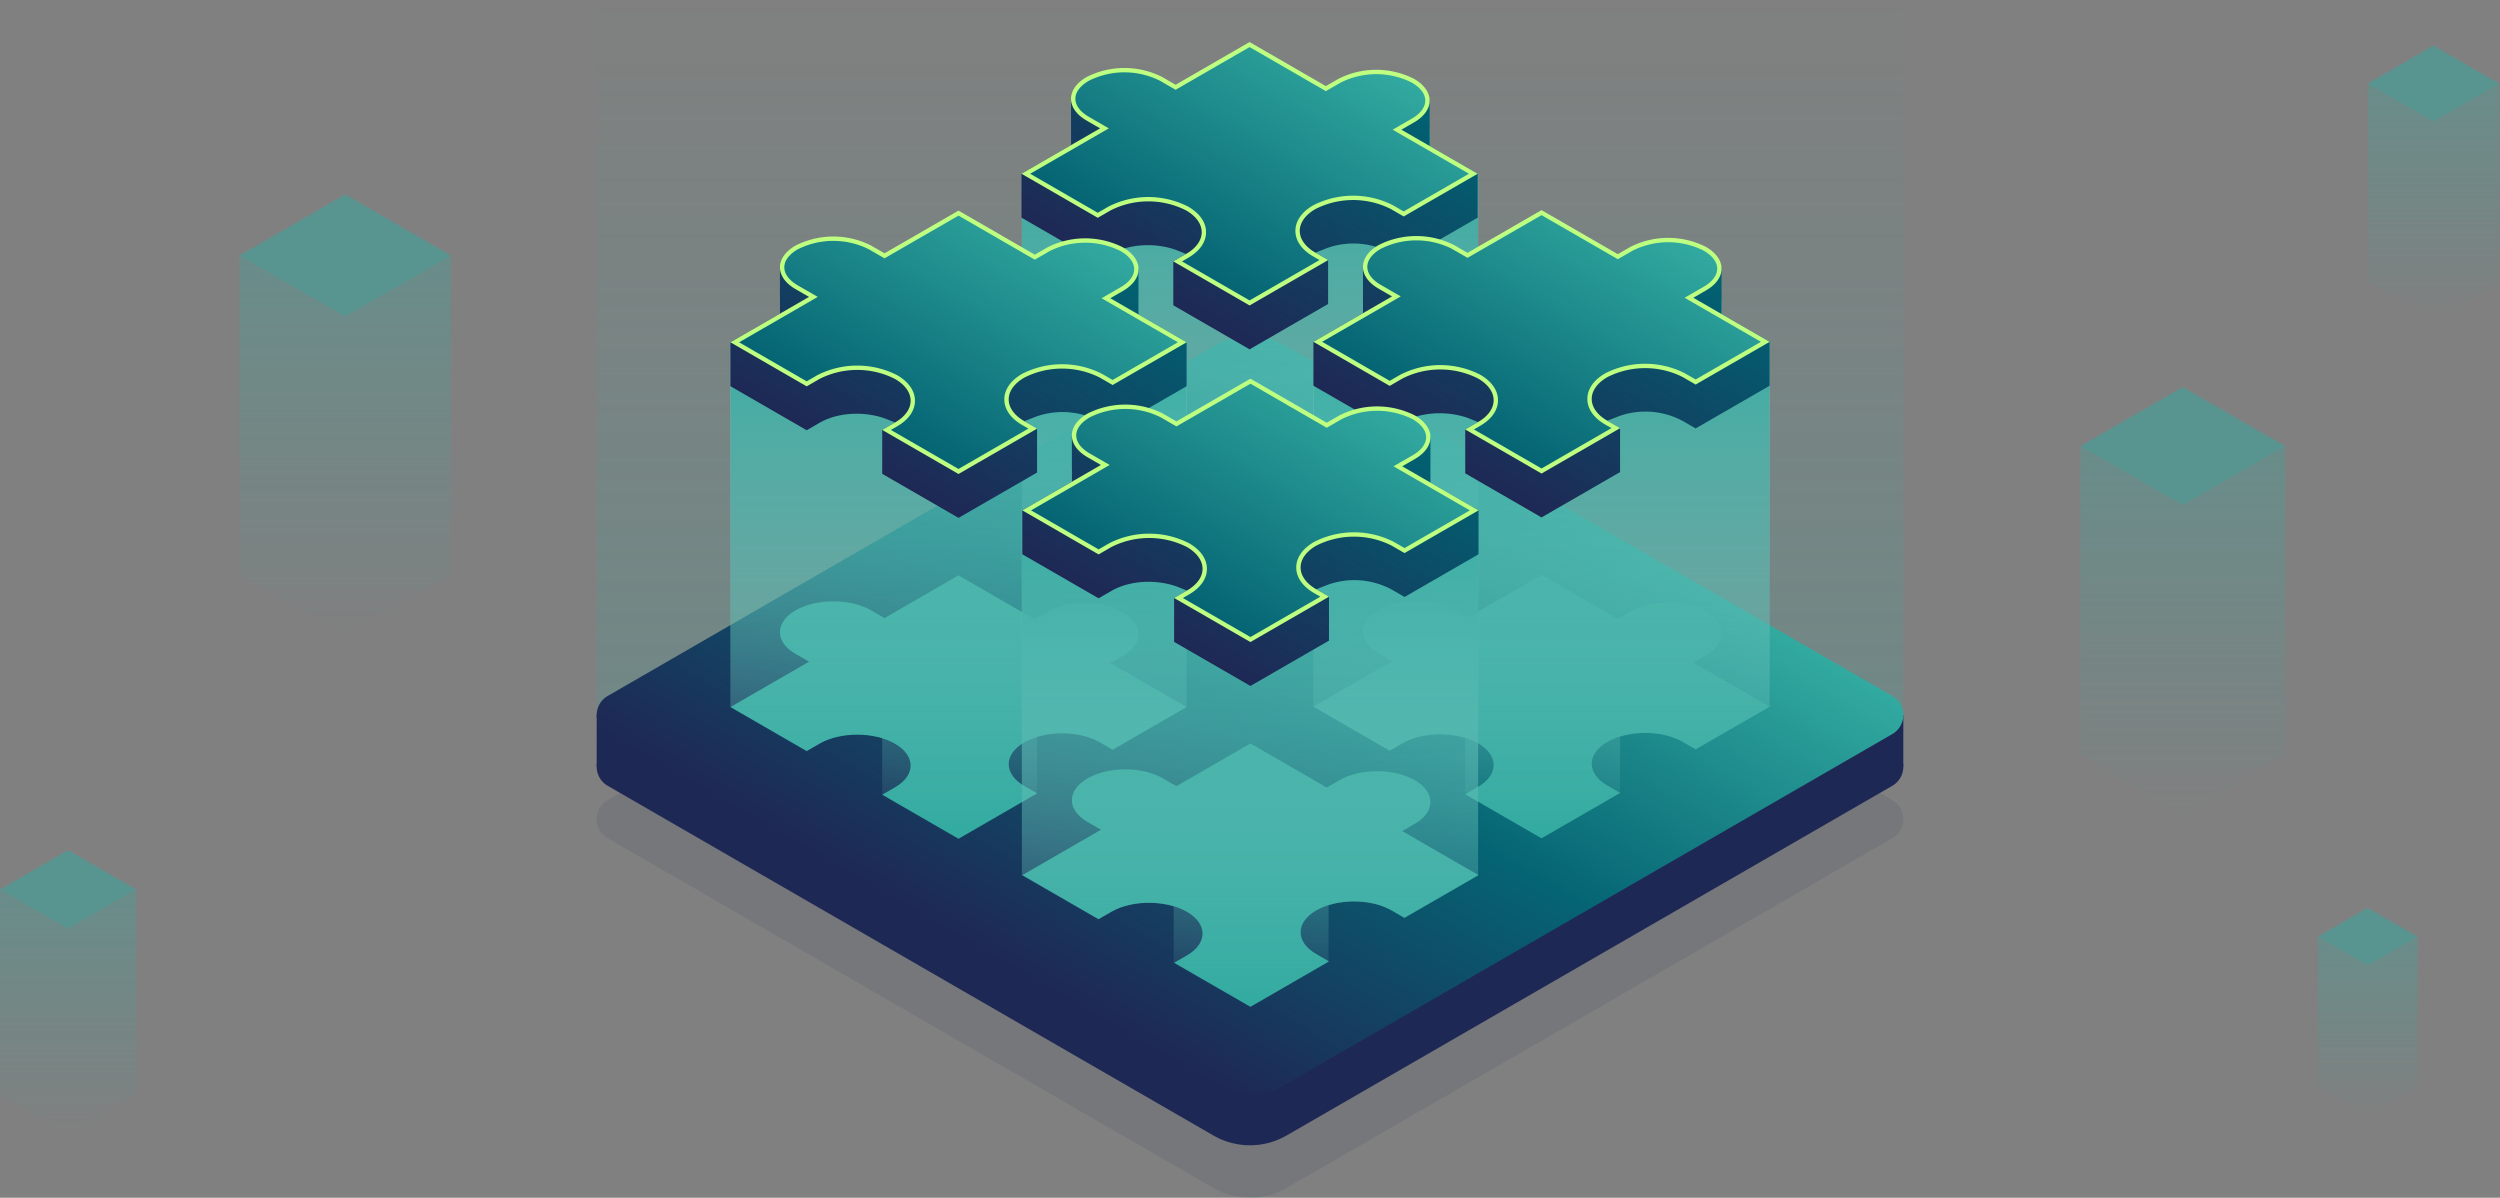 <svg xmlns="http://www.w3.org/2000/svg" xmlns:xlink="http://www.w3.org/1999/xlink" viewBox="0 0 574 275"><rect x="0" y="0" width="574" height="275" fill="#808080" stroke="none"/><defs><linearGradient id="a" x1="287" y1="0.144" x2="287" y2="170.105" gradientUnits="userSpaceOnUse"><stop offset="0" stop-color="#32aaa0" stop-opacity="0"/><stop offset="0.609" stop-color="#32aaa0" stop-opacity="0.625"/><stop offset="1" stop-color="#32aaa0"/></linearGradient><linearGradient id="b" x1="325.762" y1="97.029" x2="248.238" y2="231.306" gradientUnits="userSpaceOnUse"><stop offset="0" stop-color="#30a89e"/><stop offset="0" stop-color="#32aaa0"/><stop offset="0.5" stop-color="#056473"/><stop offset="1" stop-color="#1e2855"/></linearGradient><linearGradient id="c" x1="287" y1="30.386" x2="287" y2="153.885" gradientUnits="userSpaceOnUse"><stop offset="0" stop-color="#fff"/><stop offset="1" stop-color="#fff" stop-opacity="0"/></linearGradient><linearGradient id="d" x1="287" y1="153.885" x2="287" y2="30.386" xlink:href="#a"/><linearGradient id="e" x1="353.932" y1="68.975" x2="353.932" y2="192.474" xlink:href="#c"/><linearGradient id="f" x1="353.932" y1="192.474" x2="353.932" y2="68.975" xlink:href="#a"/><linearGradient id="g" x1="220.068" y1="68.975" x2="220.068" y2="192.474" xlink:href="#c"/><linearGradient id="h" x1="220.068" y1="192.474" x2="220.068" y2="68.975" xlink:href="#a"/><linearGradient id="i" x1="287" y1="107.673" x2="287" y2="231.172" xlink:href="#c"/><linearGradient id="j" x1="287" y1="231.172" x2="287" y2="107.673" xlink:href="#a"/><linearGradient id="k" x1="306.8" y1="10.472" x2="271.63" y2="71.389" gradientUnits="userSpaceOnUse"><stop offset="0" stop-color="#006473"/><stop offset="1" stop-color="#1e2855"/></linearGradient><linearGradient id="l" x1="305.53" y1="7.633" x2="274.062" y2="62.138" gradientUnits="userSpaceOnUse"><stop offset="0" stop-color="#32aaa0"/><stop offset="1" stop-color="#056473"/></linearGradient><linearGradient id="m" x1="239.963" y1="49.17" x2="204.793" y2="110.087" xlink:href="#k"/><linearGradient id="n" x1="238.692" y1="46.332" x2="207.224" y2="100.836" xlink:href="#l"/><linearGradient id="o" x1="373.827" y1="49.061" x2="338.657" y2="109.977" xlink:href="#k"/><linearGradient id="p" x1="372.557" y1="46.222" x2="341.089" y2="100.726" xlink:href="#l"/><linearGradient id="q" x1="306.99" y1="87.759" x2="271.82" y2="148.675" xlink:href="#k"/><linearGradient id="r" x1="305.72" y1="84.92" x2="274.251" y2="139.424" xlink:href="#l"/><linearGradient id="s" x1="79.259" y1="146.071" x2="79.259" y2="58.683" xlink:href="#a"/><linearGradient id="t" x1="501.154" y1="186.875" x2="501.154" y2="102.43" xlink:href="#a"/><linearGradient id="u" x1="558.718" y1="73.496" x2="558.718" y2="19.203" xlink:href="#a"/><linearGradient id="v" x1="543.616" y1="256.165" x2="543.616" y2="215.058" xlink:href="#a"/><linearGradient id="w" x1="15.628" y1="260.404" x2="15.628" y2="204.218" xlink:href="#a"/></defs><title>small_header_partner</title><path d="M434.475,192.459,295.416,272.745a16.831,16.831,0,0,1-16.832,0L139.525,192.459a5.049,5.049,0,0,1,0-8.746l139.059-80.286a16.831,16.831,0,0,1,16.832,0l139.059,80.286A5.049,5.049,0,0,1,434.475,192.459Z" style="fill:#1e2855;opacity:0.1"/><rect x="137" y="0.144" width="300" height="169.961" style="opacity:0.2;fill:url(#a)"/><rect x="387.68" y="164.167" width="49.32" height="11.876" style="fill:#1e2855"/><rect x="137" y="164.167" width="49.32" height="11.876" style="fill:#1e2855"/><path d="M434.475,180.416,295.416,260.7a16.831,16.831,0,0,1-16.832,0L139.525,180.417a5.049,5.049,0,0,1,0-8.746L284.476,87.983a5.049,5.049,0,0,1,5.049,0l144.95,83.687A5.049,5.049,0,0,1,434.475,180.416Z" style="fill:#1e2855"/><path d="M434.475,168.54,295.416,248.826a16.831,16.831,0,0,1-16.832,0L139.525,168.541a5.049,5.049,0,0,1,0-8.746L278.584,79.508a16.836,16.836,0,0,1,16.832,0l139.059,80.286A5.049,5.049,0,0,1,434.475,168.54Z" style="fill:url(#b)"/><path d="M307.32,101.853l-2.895,1.672L286.9,93.41l-16.985,9.806-3.086-1.782c-4.786-2.763-12.547-2.763-17.334,0s-4.787,7.244,0,10.007l3.086,1.782-18.054,10.424,17.519,10.114,2.939-1.7c4.786-2.764,12.547-2.764,17.334,0s4.787,7.244,0,10.008l-2.938,1.7L286.9,153.885l18.054-10.423-2.938-1.7c-4.787-2.763-4.787-7.244,0-10.008s12.547-2.763,17.334,0l2.938,1.7,16.985-9.807-17.519-10.114,2.895-1.672c4.787-2.764,4.787-7.245,0-10.008S312.107,99.089,307.32,101.853Z" style="fill:#32aaa0"/><path d="M240.483,140.551l-2.9,1.672-17.519-10.115-16.985,9.806L200,140.133c-4.787-2.764-12.547-2.764-17.334,0s-4.787,7.244,0,10.008l3.086,1.781L167.7,162.346l17.519,10.114,2.938-1.7c4.787-2.764,12.548-2.764,17.335,0s4.786,7.244,0,10.008l-2.939,1.7,17.52,10.115,18.054-10.423-2.939-1.7c-4.786-2.763-4.786-7.244,0-10.008s12.548-2.763,17.335,0l2.938,1.7,16.985-9.807-17.52-10.114,2.9-1.672c4.787-2.764,4.787-7.244,0-10.008S245.27,137.787,240.483,140.551Z" style="fill:#32aaa0"/><path d="M374.347,140.441l-2.895,1.672L353.932,132l-16.985,9.807-3.085-1.782c-4.787-2.764-12.548-2.764-17.335,0s-4.786,7.244,0,10.008l3.086,1.782-18.054,10.423,17.52,10.115,2.938-1.7c4.787-2.763,12.547-2.763,17.334,0s4.787,7.245,0,10.008l-2.938,1.7,17.519,10.114,18.054-10.423-2.938-1.7c-4.787-2.764-4.787-7.245,0-10.008s12.547-2.764,17.334,0l2.938,1.7,16.985-9.806-17.519-10.115,2.895-1.672c4.787-2.763,4.787-7.244,0-10.008S379.134,137.678,374.347,140.441Z" style="fill:#32aaa0"/><g style="opacity:0.5"><path d="M328.337,39.892V30.386H307.524v9.506h-40.7V30.386H246.006v9.506H234.627v83.756h0l17.519,10.114,2.939-1.7c3.9-2.254,9.763-2.637,14.4-1.215V143.77L287,153.885l18.054-10.424-.02-.011v-12.9c4.636-1.429,10.507-1.048,14.416,1.209l2.938,1.7,16.985-9.806h0V39.892Z" style="fill:url(#c)"/></g><path d="M328.337,39.892V30.386H307.524v9.506h-40.7V30.386H246.006v9.506H234.627v83.756h0l17.519,10.114,2.939-1.7c3.9-2.254,9.763-2.637,14.4-1.215V143.77L287,153.885l18.054-10.424-.02-.011v-12.9c4.636-1.429,10.507-1.048,14.416,1.209l2.938,1.7,16.985-9.806h0V39.892Z" style="fill:url(#d)"/><g style="opacity:0.5"><path d="M395.269,78.481V68.975H374.456v9.506H333.751V68.975H312.938v9.506H301.559v83.755h0l17.52,10.115,2.938-1.7c3.9-2.254,9.763-2.638,14.4-1.216v12.92l17.519,10.115,18.054-10.424-.02-.012v-12.9c4.636-1.43,10.507-1.048,14.416,1.208l2.938,1.7,16.985-9.806h0V78.481Z" style="fill:url(#e)"/></g><path d="M395.269,78.481V68.975H374.456v9.506H333.751V68.975H312.938v9.506H301.559v83.755h0l17.52,10.115,2.938-1.7c3.9-2.254,9.763-2.638,14.4-1.216v12.92l17.519,10.115,18.054-10.424-.02-.012v-12.9c4.636-1.43,10.507-1.048,14.416,1.208l2.938,1.7,16.985-9.806h0V78.481Z" style="fill:url(#f)"/><g style="opacity:0.5"><path d="M261.4,78.481V68.975H240.591v9.506h-40.7V68.975H179.074v9.506H167.7v83.755h0l17.519,10.115,2.938-1.7c3.9-2.254,9.764-2.638,14.4-1.216v12.92l17.52,10.115,18.054-10.424-.02-.012v-12.9c4.636-1.43,10.507-1.048,14.416,1.208l2.938,1.7,16.985-9.806h0V78.481Z" style="fill:url(#g)"/></g><path d="M261.4,78.481V68.975H240.591v9.506h-40.7V68.975H179.074v9.506H167.7v83.755h0l17.519,10.115,2.938-1.7c3.9-2.254,9.764-2.638,14.4-1.216v12.92l17.52,10.115,18.054-10.424-.02-.012v-12.9c4.636-1.43,10.507-1.048,14.416,1.208l2.938,1.7,16.985-9.806h0V78.481Z" style="fill:url(#h)"/><path d="M307.51,179.14l-2.9,1.671L287.1,170.7,270.11,180.5l-3.086-1.782c-4.786-2.763-12.547-2.763-17.334,0s-4.787,7.244,0,10.008l3.086,1.782-18.054,10.423,17.519,10.115,2.939-1.7c4.786-2.764,12.547-2.764,17.334,0s4.786,7.244,0,10.007l-2.939,1.7,17.52,10.115,18.054-10.424-2.938-1.7c-4.787-2.764-4.787-7.245,0-10.008s12.547-2.764,17.334,0l2.938,1.7,16.985-9.806-17.519-10.115,2.895-1.672c4.787-2.763,4.787-7.244,0-10.008S312.3,176.376,307.51,179.14Z" style="fill:#32aaa0"/><g style="opacity:0.5"><path d="M328.337,117.179v-9.506H307.524v9.506h-40.7v-9.506H246.006v9.506H234.627v83.755h0l17.519,10.115,2.939-1.7c3.9-2.254,9.763-2.638,14.4-1.216v12.92L287,231.172l18.054-10.424-.02-.012v-12.9c4.636-1.43,10.507-1.048,14.416,1.209l2.938,1.7,16.985-9.806h0V117.179Z" style="fill:url(#i)"/></g><path d="M328.337,117.179v-9.506H307.524v9.506h-40.7v-9.506H246.006v9.506H234.627v83.755h0l17.519,10.115,2.939-1.7c3.9-2.254,9.763-2.638,14.4-1.216v12.92L287,231.172l18.054-10.424-.02-.012v-12.9c4.636-1.43,10.507-1.048,14.416,1.209l2.938,1.7,16.985-9.806h0V117.179Z" style="fill:url(#j)"/><path d="M328.242,33.521V22.852H245.911V33.323l-11.379,6.569V49.97h0l17.519,10.115,2.939-1.7c3.9-2.254,9.533-2.728,14.4-1.215.753.234,2.938,1.145,2.938,1.145l-2.938,1.7V70.093L286.9,80.208l18.054-10.424-.02-.011V59.718l-2.918-1.708s1.626-.648,2.918-1.139a18.106,18.106,0,0,1,14.416,1.209l2.938,1.7,16.985-9.806V39.892Z" style="fill:url(#k)"/><path d="M270.385,60.015l2.189-1.263c2.476-1.43,3.84-3.361,3.84-5.438s-1.364-4.006-3.84-5.436a19.648,19.648,0,0,0-17.834,0l-2.688,1.552-16.52-9.537,18.054-10.424-3.836-2.215c-2.154-1.243-3.34-2.866-3.34-4.57s1.186-3.328,3.34-4.571a18.666,18.666,0,0,1,16.834,0l3.336,1.926L286.9,10.232l17.52,10.115,3.145-1.816a18.664,18.664,0,0,1,16.835,0c2.153,1.243,3.34,2.866,3.339,4.571s-1.186,3.327-3.34,4.57l-3.645,2.105,17.519,10.115-15.985,9.23-2.688-1.553a19.656,19.656,0,0,0-17.834,0c-2.477,1.43-3.84,3.361-3.84,5.437s1.363,4.008,3.84,5.437l2.188,1.264L286.9,69.553Z" style="fill:url(#l)"/><path d="M286.9,10.81l17.02,9.826.5.289.5-.289,2.895-1.672a18.171,18.171,0,0,1,16.335,0c1.992,1.15,3.089,2.62,3.089,4.138s-1.1,2.987-3.09,4.138l-2.895,1.672-1.5.866,1.5.866,16.019,9.248-14.985,8.652-2.438-1.408a20.142,20.142,0,0,0-18.334,0c-2.638,1.523-4.09,3.608-4.09,5.87s1.452,4.348,4.09,5.87l1.438.831L286.9,68.975l-15.52-8.96,1.439-.83c2.637-1.523,4.09-3.608,4.09-5.87s-1.453-4.347-4.09-5.87a20.142,20.142,0,0,0-18.334,0l-2.438,1.408-15.52-8.96,16.554-9.558,1.5-.866-1.5-.866L250,26.821c-1.992-1.15-3.09-2.62-3.09-4.137s1.1-2.988,3.09-4.139a18.177,18.177,0,0,1,16.334,0l3.086,1.782.5.289.5-.289L286.9,10.81m0-1.155L269.92,19.461l-3.086-1.782a19.163,19.163,0,0,0-17.334,0c-4.786,2.764-4.787,7.245,0,10.008l3.086,1.782L234.532,39.893l17.52,10.114,2.938-1.7a19.154,19.154,0,0,1,17.334,0c4.787,2.763,4.787,7.244,0,10.008l-2.939,1.7L286.9,70.13l18.054-10.423-2.938-1.7c-4.787-2.763-4.787-7.244,0-10.008a19.154,19.154,0,0,1,17.334,0l2.938,1.7,16.985-9.806L321.759,29.778l2.895-1.672c4.787-2.764,4.787-7.245,0-10.008a19.157,19.157,0,0,0-17.335,0l-2.895,1.672L286.9,9.655Z" style="fill:#beff82"/><path d="M261.4,72.219V61.55H179.074V72.021L167.7,78.591V88.668h0l17.519,10.115,2.938-1.7c3.9-2.254,9.534-2.728,14.4-1.215.752.234,2.938,1.145,2.938,1.145l-2.938,1.7v10.078l17.52,10.115,18.054-10.424-.021-.011V98.416l-2.918-1.708s1.627-.648,2.918-1.139a18.112,18.112,0,0,1,14.417,1.209l2.938,1.7,16.985-9.806V78.591Z" style="fill:url(#m)"/><path d="M203.548,98.713l2.189-1.263c2.476-1.429,3.84-3.361,3.84-5.437s-1.364-4.008-3.84-5.437a19.656,19.656,0,0,0-17.834,0l-2.689,1.552L168.7,78.591l18.054-10.424-3.836-2.215c-2.154-1.243-3.34-2.866-3.34-4.57s1.186-3.328,3.34-4.571a18.661,18.661,0,0,1,16.834,0l3.336,1.925,16.985-9.806,17.519,10.115,3.146-1.816a18.661,18.661,0,0,1,16.834,0c2.154,1.244,3.34,2.867,3.34,4.571s-1.186,3.327-3.34,4.571l-3.646,2.105,17.52,10.114-15.985,9.229-2.688-1.552a19.648,19.648,0,0,0-17.834,0c-2.477,1.43-3.841,3.361-3.84,5.438s1.363,4.006,3.839,5.436l2.189,1.264-17.054,9.846Z" style="fill:url(#n)"/><path d="M220.068,49.508l17.019,9.826.5.289.5-.289,2.9-1.672a18.169,18.169,0,0,1,16.334,0c1.993,1.15,3.09,2.62,3.09,4.138s-1.1,2.987-3.09,4.138l-2.9,1.672-1.5.866,1.5.866,16.02,9.248-14.985,8.652-2.438-1.408a20.15,20.15,0,0,0-18.334,0c-2.638,1.523-4.09,3.608-4.09,5.87s1.452,4.348,4.089,5.87l1.439.831-16.054,9.268-15.52-8.96,1.439-.83c2.637-1.523,4.09-3.608,4.09-5.87s-1.453-4.347-4.09-5.87a20.142,20.142,0,0,0-18.334,0l-2.439,1.408L169.7,78.591l16.554-9.558,1.5-.866-1.5-.866-3.086-1.781c-1.993-1.151-3.09-2.621-3.09-4.139s1.1-2.987,3.09-4.137a18.173,18.173,0,0,1,16.334,0l3.086,1.782.5.289.5-.289,16.485-9.517m0-1.155-16.985,9.806L200,56.377a19.159,19.159,0,0,0-17.334,0c-4.787,2.763-4.787,7.244,0,10.007l3.086,1.782L167.7,78.591l17.519,10.114,2.939-1.7a19.154,19.154,0,0,1,17.334,0c4.786,2.763,4.786,7.244,0,10.008l-2.939,1.7,17.52,10.115,18.054-10.423-2.939-1.7c-4.786-2.763-4.786-7.244,0-10.008a19.163,19.163,0,0,1,17.334,0l2.938,1.7,16.985-9.807-17.52-10.114,2.9-1.672c4.787-2.764,4.787-7.244,0-10.008a19.154,19.154,0,0,0-17.334,0l-2.9,1.672L220.068,48.353Z" style="fill:#beff82"/><path d="M395.269,72.109V61.44H312.938V71.911l-11.379,6.57V88.559h0l17.52,10.115,2.938-1.7c3.9-2.253,9.533-2.728,14.4-1.215.753.234,2.938,1.145,2.938,1.145l-2.938,1.7v10.078L353.932,118.8l18.054-10.423-.02-.012V98.307L369.048,96.6s1.626-.649,2.918-1.14a18.114,18.114,0,0,1,14.416,1.209l2.938,1.7,16.985-9.806V78.481Z" style="fill:url(#o)"/><path d="M337.413,98.6,339.6,97.34c2.476-1.429,3.84-3.361,3.84-5.437s-1.364-4.007-3.84-5.437a19.656,19.656,0,0,0-17.834,0l-2.688,1.553-16.52-9.538,18.054-10.423-3.836-2.215c-2.153-1.244-3.34-2.867-3.34-4.571s1.187-3.327,3.34-4.571a18.664,18.664,0,0,1,16.835,0l3.336,1.926,16.984-9.807,17.52,10.116L374.6,57.12a18.664,18.664,0,0,1,16.835,0c2.153,1.243,3.339,2.866,3.339,4.57s-1.186,3.328-3.34,4.571l-3.645,2.105,17.519,10.115L389.32,87.71l-2.688-1.552a19.648,19.648,0,0,0-17.834,0c-2.476,1.429-3.84,3.361-3.84,5.437s1.364,4.007,3.84,5.437l2.188,1.263-17.054,9.846Z" style="fill:url(#p)"/><path d="M353.932,49.4l17.02,9.826.5.289.5-.289,2.895-1.672a18.18,18.18,0,0,1,16.335,0c1.992,1.151,3.09,2.62,3.089,4.138s-1.1,2.988-3.09,4.138L388.286,67.5l-1.5.866,1.5.866,16.019,9.249L389.32,87.132l-2.438-1.407a20.142,20.142,0,0,0-18.334,0c-2.638,1.522-4.09,3.607-4.09,5.87s1.452,4.347,4.09,5.87l1.438.83-16.054,9.269L338.413,98.6l1.438-.831c2.638-1.523,4.09-3.607,4.09-5.87s-1.452-4.347-4.09-5.87a20.15,20.15,0,0,0-18.334,0l-2.438,1.408-15.52-8.96,16.554-9.557,1.5-.866-1.5-.866-3.086-1.782c-1.992-1.15-3.09-2.62-3.09-4.138s1.1-2.988,3.09-4.138a18.171,18.171,0,0,1,16.335,0l3.086,1.782.5.288.5-.288L353.932,49.4m0-1.155L336.948,58.05l-3.086-1.782a19.157,19.157,0,0,0-17.335,0c-4.786,2.763-4.787,7.244,0,10.008l3.086,1.782L301.559,78.481,319.079,88.6l2.938-1.7a19.163,19.163,0,0,1,17.334,0c4.787,2.764,4.787,7.245,0,10.008l-2.938,1.7,17.519,10.115L371.986,98.3l-2.938-1.7c-4.787-2.764-4.787-7.245,0-10.008a19.154,19.154,0,0,1,17.334,0l2.938,1.7,16.985-9.806L388.786,68.366l2.895-1.672c4.787-2.763,4.787-7.244,0-10.008a19.165,19.165,0,0,0-17.335,0l-2.895,1.672-17.52-10.115Z" style="fill:#beff82"/><path d="M328.432,110.807V100.138H246.1v10.471l-11.379,6.57v10.078h0l17.519,10.115,2.938-1.7c3.9-2.253,9.534-2.728,14.4-1.215.753.234,2.938,1.145,2.938,1.145l-2.938,1.7V147.38L287.1,157.494l18.054-10.423-.02-.012V137.005l-2.918-1.708s1.626-.649,2.918-1.14a18.114,18.114,0,0,1,14.416,1.209l2.938,1.7,16.985-9.806V117.179Z" style="fill:url(#q)"/><path d="M270.575,137.3l2.189-1.263c2.476-1.43,3.84-3.361,3.84-5.438s-1.364-4.007-3.84-5.436a19.648,19.648,0,0,0-17.834,0l-2.689,1.552-16.519-9.538,18.054-10.423-3.836-2.215c-2.154-1.244-3.34-2.867-3.34-4.571s1.186-3.327,3.34-4.571a18.67,18.67,0,0,1,16.834,0l3.336,1.926L287.1,87.519l17.52,10.114,3.145-1.816a18.67,18.67,0,0,1,16.834,0c2.154,1.244,3.34,2.867,3.34,4.571s-1.186,3.328-3.34,4.571l-3.646,2.1,17.52,10.115-15.985,9.229-2.688-1.553a19.656,19.656,0,0,0-17.834,0c-2.477,1.43-3.84,3.361-3.84,5.438s1.363,4.007,3.839,5.437l2.189,1.263L287.1,146.839Z" style="fill:url(#r)"/><path d="M287.1,88.1l17.02,9.826.5.289.5-.289,2.895-1.672a18.177,18.177,0,0,1,16.334,0c1.993,1.151,3.09,2.62,3.09,4.138s-1.1,2.988-3.09,4.138l-2.9,1.672-1.5.866,1.5.866,16.02,9.249-14.985,8.651-2.438-1.407a20.142,20.142,0,0,0-18.334,0c-2.638,1.523-4.09,3.607-4.09,5.87s1.452,4.347,4.089,5.87l1.439.83L287.1,146.262l-15.52-8.96,1.439-.831c2.637-1.522,4.09-3.607,4.09-5.87s-1.453-4.347-4.09-5.87a20.15,20.15,0,0,0-18.334,0l-2.439,1.408-15.519-8.96,16.554-9.557,1.5-.866-1.5-.866-3.086-1.782c-1.993-1.15-3.09-2.62-3.09-4.138s1.1-2.987,3.09-4.138a18.169,18.169,0,0,1,16.334,0l3.086,1.782.5.289.5-.289L287.1,88.1m0-1.155L270.11,96.748l-3.086-1.782a19.154,19.154,0,0,0-17.334,0c-4.787,2.764-4.787,7.244,0,10.008l3.086,1.782-18.054,10.423,17.519,10.115,2.939-1.7a19.163,19.163,0,0,1,17.334,0c4.787,2.764,4.787,7.245,0,10.008l-2.939,1.7,17.52,10.115,18.054-10.424-2.939-1.7c-4.786-2.764-4.786-7.245,0-10.008a19.154,19.154,0,0,1,17.334,0l2.938,1.7,16.985-9.806-17.52-10.115,2.9-1.672c4.787-2.763,4.787-7.244,0-10.007a19.154,19.154,0,0,0-17.334,0l-2.895,1.671L287.1,86.941Z" style="fill:#beff82"/><g style="opacity:0.5"><polygon points="54.952 58.683 79.259 72.717 103.566 58.683 79.259 44.649 54.952 58.683" style="fill:#32aaa0"/><polygon points="79.259 72.717 54.952 58.683 54.952 132.037 79.259 146.071 103.566 132.037 103.566 58.683 79.259 72.717" style="opacity:0.6;fill:url(#s)"/></g><g style="opacity:0.5"><polygon points="477.666 102.43 501.155 115.991 524.643 102.43 501.154 88.869 477.666 102.43" style="fill:#32aaa0"/><polygon points="501.154 115.991 477.666 102.43 477.666 173.313 501.154 186.875 524.643 173.313 524.643 102.43 501.154 115.991" style="opacity:0.6;fill:url(#t)"/></g><g style="opacity:0.5"><polygon points="543.616 19.203 558.718 27.922 573.82 19.203 558.718 10.484 543.616 19.203" style="fill:#32aaa0"/><polygon points="558.718 27.922 543.616 19.203 543.616 64.777 558.718 73.496 573.82 64.777 573.82 19.203 558.718 27.922" style="opacity:0.6;fill:url(#u)"/></g><g style="opacity:0.5"><polygon points="532.182 215.058 543.616 221.659 555.05 215.058 543.616 208.456 532.182 215.058" style="fill:#32aaa0"/><polygon points="543.616 221.659 532.182 215.058 532.182 249.563 543.616 256.165 555.05 249.563 555.05 215.058 543.616 221.659" style="opacity:0.6;fill:url(#v)"/></g><g style="opacity:0.5"><polygon points="0 204.218 15.628 213.241 31.257 204.218 15.628 195.195 0 204.218" style="fill:#32aaa0"/><polygon points="15.628 213.241 0 204.218 0 251.38 15.628 260.404 31.257 251.38 31.257 204.218 15.628 213.241" style="opacity:0.6;fill:url(#w)"/></g></svg>